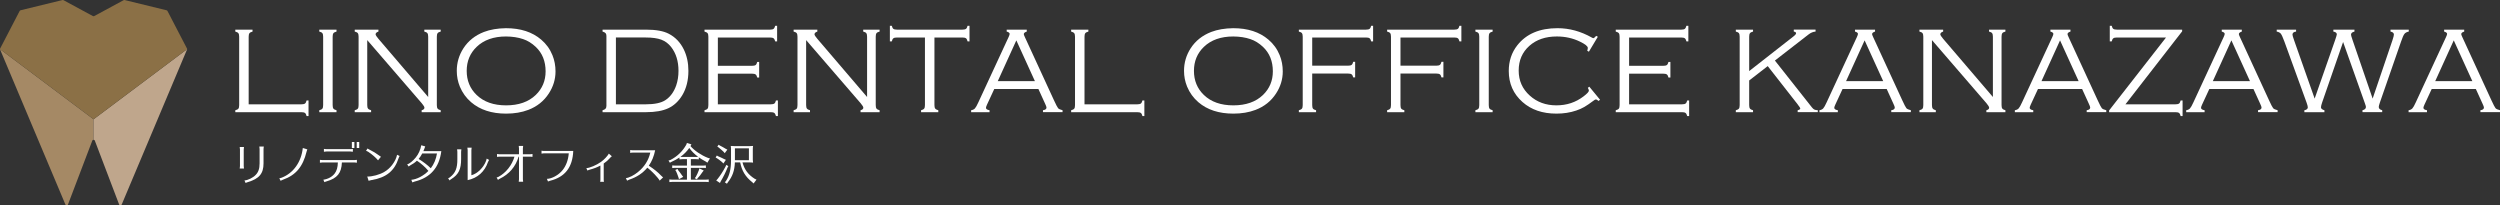 <?xml version="1.0" encoding="UTF-8"?><svg id="_レイヤー_2" xmlns="http://www.w3.org/2000/svg" viewBox="0 0 4037.86 331.69"><rect x="0" y="0" width="4037.86" height="331.69" fill="#333333" stroke="none"/><defs><style>.cls-1{fill:#fff;}.cls-2{fill:#8b7046;}.cls-3{fill:#a58965;}.cls-4{fill:#bfa68c;}</style></defs><g id="_レイヤー_1-2"><g><path class="cls-3" d="m.98,80.13l.13-.98-.84-.83c-.37.57-.26,1.18-.26,1.18.01.11.09.32.1.38.09.24.19.46.19.46l105.28,249.86c.67,1.76,3.05,2.02,4.08.46l39.52-103.85c.46-.69,1.19-1.04,1.93-1.04v-33.1L.98,80.13Z"/><path class="cls-4" d="m301.24,80.13l-.14-.98.85-.83c.37.57.25,1.18.25,1.18-.01.11-.09.32-.09.38-.09.24-.2.46-.2.46l-105.28,249.86c-.67,1.76-3.05,2.02-4.08.46l-39.52-103.85c-.46-.69-1.19-1.04-1.92-1.04v-33.1l150.13-112.54Z"/><path class="cls-2" d="m301.91,78.22l-31.4-60.44c-.31-.59-.85-1.02-1.5-1.18L201.32.07c-.55-.14-1.14-.06-1.64.21l-47.47,25.68c-.34.19-.72.28-1.1.28s-.76-.09-1.1-.28L102.55.28c-.5-.27-1.09-.35-1.64-.21L33.21,16.59c-.64.16-1.19.59-1.5,1.18L.32,78.22c-.31.59-.14,1.3.38,1.7l150.41,112.74h0s0,0,0,0h0s150.41-112.75,150.41-112.75c.52-.4.69-1.11.38-1.7"/><g><path class="cls-1" d="m401.63,168.49h85.16c2.73,0,4.67-.42,5.81-1.27,1.14-.85,2-2.51,2.59-4.98h3.12v25.19h-3.12c-.59-2.47-1.45-4.13-2.59-4.98-1.14-.85-3.08-1.27-5.81-1.27h-106.74v-3.12c2.54-.65,4.21-1.53,5.03-2.64.81-1.11,1.22-3.03,1.22-5.76V59.4c0-2.73-.42-4.65-1.27-5.76-.85-1.11-2.51-1.99-4.98-2.64v-3.12h27.83v3.12c-2.47.65-4.13,1.53-4.98,2.64-.85,1.11-1.27,3.03-1.27,5.76v109.08Z"/><path class="cls-1" d="m521.94,169.66V59.4c0-2.73-.42-4.67-1.27-5.81-.85-1.14-2.51-2-4.98-2.59v-3.12h27.83v3.12c-2.47.65-4.13,1.53-4.98,2.64-.85,1.11-1.27,3.03-1.27,5.76v110.25c0,2.73.41,4.66,1.22,5.76.81,1.11,2.49,1.99,5.03,2.64v3.12h-27.83v-3.12c2.54-.65,4.21-1.53,5.03-2.64.81-1.11,1.22-3.03,1.22-5.76Z"/><path class="cls-1" d="m593.14,64.78v104.88c0,2.67.42,4.57,1.27,5.71.85,1.14,2.51,2.04,4.98,2.69v3.12h-26.46v-3.12c2.54-.65,4.21-1.53,5.03-2.64.81-1.11,1.22-3.03,1.22-5.76V59.4c0-2.73-.42-4.67-1.27-5.81-.85-1.14-2.51-2-4.98-2.59v-3.12h38.3v3.12c-3.06,1.04-4.59,2.51-4.59,4.39,0,1.3,1.53,3.74,4.59,7.32l80.35,93.95V59.4c0-2.73-.42-4.67-1.27-5.81-.85-1.14-2.51-2-4.98-2.59v-3.12h26.46v3.12c-2.47.59-4.13,1.45-4.98,2.59-.85,1.14-1.27,3.08-1.27,5.81v110.25c0,2.73.42,4.66,1.27,5.76.85,1.11,2.51,1.99,4.98,2.64v3.12h-30.77v-3.12c3-.78,4.49-2.12,4.49-4,0-1.43-1.37-3.78-4.1-7.03l-88.27-102.25Z"/><path class="cls-1" d="m817.26,45.54c23.5,0,42.45,6.15,56.84,18.46,8.07,6.84,14.13,15.2,18.16,25.1,3.32,8.14,4.98,16.89,4.98,26.27,0,12.7-3.61,24.58-10.84,35.64-7.94,12.24-18.98,21.06-33.11,26.46-10.55,4.04-22.49,6.05-35.84,6.05-23.37,0-42.22-6.15-56.54-18.46-8.01-6.9-14.06-15.27-18.16-25.1-3.32-8.07-4.98-16.57-4.98-25.49,0-13.22,3.58-25.39,10.74-36.52,7.81-12.04,18.88-20.83,33.2-26.37,10.03-3.84,21.88-5.86,35.55-6.05Zm0,13.38c-19.99,0-35.81,5.6-47.46,16.8-10.68,10.29-16.02,23.21-16.02,38.77s5.34,28.58,16.02,38.87c11.59,11.2,27.47,16.8,47.66,16.8s36.2-5.6,47.85-16.8c10.61-10.29,15.92-22.98,15.92-38.09,0-16.34-5.31-29.52-15.92-39.55-6.38-5.99-13.22-10.19-20.51-12.6-8.07-2.73-17.25-4.13-27.54-4.2Z"/><path class="cls-1" d="m979.46,171.03V58.04c0-1.95-.46-3.45-1.37-4.49-.91-1.04-2.54-1.89-4.88-2.54v-3.12h70.31c15.95,0,28.16,2.21,36.62,6.64,10.68,5.53,18.81,14.06,24.41,25.59,4.88,10.09,7.32,21.55,7.32,34.38,0,15.17-3.29,28.26-9.86,39.26-5.92,9.77-13.43,16.78-22.51,21.04-9.08,4.26-21.08,6.4-35.99,6.4h-70.31v-3.12c2.34-.65,3.97-1.5,4.88-2.54.91-1.04,1.37-2.54,1.37-4.49Zm15.33-2.54h48.14c14.13,0,24.61-2.18,31.45-6.54,8.07-5.21,14-13.18,17.77-23.93,2.47-7.16,3.71-15.01,3.71-23.54,0-15.49-3.94-28.32-11.82-38.48-4.36-5.6-9.67-9.57-15.92-11.91s-14.65-3.52-25.2-3.52h-48.14v107.91Z"/><path class="cls-1" d="m1159.44,118.97v49.51h85.45c2.73,0,4.67-.42,5.81-1.27,1.14-.85,2-2.51,2.59-4.98h3.12v25.19h-3.12c-.65-2.47-1.55-4.13-2.68-4.98-1.14-.85-3.07-1.27-5.8-1.27h-106.94v-3.12c2.54-.65,4.21-1.53,5.03-2.64.81-1.11,1.22-3.03,1.22-5.76V59.4c0-2.73-.42-4.65-1.27-5.76-.85-1.11-2.51-1.99-4.98-2.64v-3.12h105.76c2.73,0,4.65-.42,5.76-1.25,1.11-.83,1.99-2.5,2.64-5h3.12v25.2h-3.12c-.59-2.45-1.45-4.1-2.59-4.96-1.14-.86-3.08-1.29-5.81-1.29h-84.18v45.7h55.18c2.73,0,4.67-.42,5.81-1.27,1.14-.85,2-2.51,2.59-4.98h3.12v25.2h-3.12c-.59-2.47-1.45-4.13-2.59-4.98-1.14-.85-3.08-1.27-5.81-1.27h-55.18Z"/><path class="cls-1" d="m1302.02,64.78v104.88c0,2.67.42,4.57,1.27,5.71.85,1.14,2.51,2.04,4.98,2.69v3.12h-26.46v-3.12c2.54-.65,4.21-1.53,5.03-2.64.81-1.11,1.22-3.03,1.22-5.76V59.4c0-2.73-.42-4.67-1.27-5.81-.85-1.14-2.51-2-4.98-2.59v-3.12h38.3v3.12c-3.06,1.04-4.59,2.51-4.59,4.39,0,1.3,1.53,3.74,4.59,7.32l80.35,93.95V59.4c0-2.73-.42-4.67-1.27-5.81-.85-1.14-2.51-2-4.98-2.59v-3.12h26.46v3.12c-2.47.59-4.13,1.45-4.98,2.59-.85,1.14-1.27,3.08-1.27,5.81v110.25c0,2.73.42,4.66,1.27,5.76.85,1.11,2.51,1.99,4.98,2.64v3.12h-30.77v-3.12c3-.78,4.49-2.12,4.49-4,0-1.43-1.37-3.78-4.1-7.03l-88.27-102.25Z"/><path class="cls-1" d="m1509.25,60.58v109.08c0,2.67.42,4.57,1.27,5.71.85,1.14,2.51,2.04,4.98,2.69v3.12h-27.83v-3.12c2.47-.65,4.13-1.53,4.98-2.64.85-1.11,1.27-3.03,1.27-5.76V60.58h-45.12c-2.73,0-4.67.41-5.81,1.24-1.14.83-2,2.5-2.59,5.01h-3.12v-25.2h3.12c.59,2.5,1.45,4.17,2.59,5,1.14.83,3.08,1.25,5.81,1.25h105.57c2.73,0,4.67-.42,5.81-1.25,1.14-.83,2-2.5,2.59-5h3.12v25.2h-3.12c-.59-2.51-1.45-4.18-2.59-5.01-1.14-.83-3.08-1.24-5.81-1.24h-45.12Z"/><path class="cls-1" d="m1677.16,143.78h-71.3l-11.72,25.29c-1.11,2.41-1.66,4.1-1.66,5.08,0,1.95,1.93,3.26,5.78,3.91v3.12h-29.74v-3.12c2.67-.46,4.7-1.43,6.1-2.93,1.4-1.5,3.24-4.75,5.52-9.77l48.83-105.37c1.17-2.54,1.76-4.26,1.76-5.18,0-1.69-1.6-2.96-4.79-3.81v-3.12h32.42v3.12c-3.19,1.04-4.79,2.41-4.79,4.1,0,.72.59,2.34,1.76,4.88l46.78,101.56c3.45,7.49,5.73,11.88,6.84,13.18,1.11,1.3,3.52,2.41,7.23,3.32v3.12h-31.64v-3.12c3.79-.52,5.68-1.95,5.68-4.3,0-1.04-.72-3.06-2.15-6.05l-10.91-23.93Zm-5.63-12.7l-30.02-65.87-29.98,65.87h60Z"/><path class="cls-1" d="m1751.63,168.49h85.16c2.73,0,4.67-.42,5.81-1.27,1.14-.85,2-2.51,2.59-4.98h3.12v25.19h-3.12c-.59-2.47-1.45-4.13-2.59-4.98-1.14-.85-3.08-1.27-5.81-1.27h-106.74v-3.12c2.54-.65,4.21-1.53,5.03-2.64.81-1.11,1.22-3.03,1.22-5.76V59.4c0-2.73-.42-4.65-1.27-5.76-.85-1.11-2.51-1.99-4.98-2.64v-3.12h27.83v3.12c-2.47.65-4.13,1.53-4.98,2.64-.85,1.11-1.27,3.03-1.27,5.76v109.08Z"/><path class="cls-1" d="m1991.87,45.54c23.5,0,42.45,6.15,56.84,18.46,8.07,6.84,14.13,15.2,18.16,25.1,3.32,8.14,4.98,16.89,4.98,26.27,0,12.7-3.61,24.58-10.84,35.64-7.94,12.24-18.98,21.06-33.11,26.46-10.55,4.04-22.49,6.05-35.84,6.05-23.37,0-42.22-6.15-56.54-18.46-8.01-6.9-14.06-15.27-18.16-25.1-3.32-8.07-4.98-16.57-4.98-25.49,0-13.22,3.58-25.39,10.74-36.52,7.81-12.04,18.88-20.83,33.2-26.37,10.03-3.84,21.88-5.86,35.55-6.05Zm0,13.38c-19.99,0-35.81,5.6-47.46,16.8-10.68,10.29-16.02,23.21-16.02,38.77s5.34,28.58,16.02,38.87c11.59,11.2,27.47,16.8,47.66,16.8s36.2-5.6,47.85-16.8c10.61-10.29,15.92-22.98,15.92-38.09,0-16.34-5.31-29.52-15.92-39.55-6.38-5.99-13.22-10.19-20.51-12.6-8.07-2.73-17.25-4.13-27.54-4.2Z"/><path class="cls-1" d="m2119.41,60.58v45.51h57.81c2.73,0,4.67-.42,5.81-1.27,1.14-.85,2-2.51,2.59-4.98h3.12v25.2h-3.12c-.59-2.47-1.45-4.13-2.59-4.98-1.14-.85-3.08-1.27-5.81-1.27h-57.81v50.88c0,2.73.41,4.66,1.22,5.76.81,1.11,2.49,1.99,5.03,2.64v3.12h-27.83v-3.12c2.47-.65,4.13-1.53,4.98-2.64.85-1.11,1.27-3.03,1.27-5.76V59.4c0-2.73-.42-4.67-1.27-5.81-.85-1.14-2.51-2-4.98-2.59v-3.12h108.4c2.73,0,4.67-.42,5.81-1.25,1.14-.83,2-2.5,2.59-5h3.12v25.2h-3.12c-.59-2.51-1.45-4.18-2.59-5.01-1.14-.83-3.08-1.24-5.81-1.24h-86.82Z"/><path class="cls-1" d="m2261.98,60.58v45.51h57.81c2.73,0,4.67-.42,5.81-1.27,1.14-.85,2-2.51,2.59-4.98h3.12v25.2h-3.12c-.59-2.47-1.45-4.13-2.59-4.98-1.14-.85-3.08-1.27-5.81-1.27h-57.81v50.88c0,2.73.41,4.66,1.22,5.76.81,1.11,2.49,1.99,5.03,2.64v3.12h-27.83v-3.12c2.47-.65,4.13-1.53,4.98-2.64.85-1.11,1.27-3.03,1.27-5.76V59.4c0-2.73-.42-4.67-1.27-5.81-.85-1.14-2.51-2-4.98-2.59v-3.12h108.4c2.73,0,4.67-.42,5.81-1.25,1.14-.83,2-2.5,2.59-5h3.12v25.2h-3.12c-.59-2.51-1.45-4.18-2.59-5.01-1.14-.83-3.08-1.24-5.81-1.24h-86.82Z"/><path class="cls-1" d="m2389.23,169.66V59.4c0-2.73-.42-4.67-1.27-5.81-.85-1.14-2.51-2-4.98-2.59v-3.12h27.83v3.12c-2.47.65-4.13,1.53-4.98,2.64-.85,1.11-1.27,3.03-1.27,5.76v110.25c0,2.73.41,4.66,1.22,5.76.81,1.11,2.49,1.99,5.03,2.64v3.12h-27.83v-3.12c2.54-.65,4.21-1.53,5.03-2.64.81-1.11,1.22-3.03,1.22-5.76Z"/><path class="cls-1" d="m2580.73,59.4l-14.45,24.12-2.64-1.56c.59-1.95.88-3.48.88-4.59,0-2.67-4.17-6.02-12.5-10.06-11.46-5.6-23.96-8.4-37.5-8.4-18.23,0-33.01,5.04-44.34,15.12-11.52,10.28-17.29,23.58-17.29,39.91s5.99,29.76,17.97,40.49c11.59,10.47,25.88,15.71,42.87,15.71s31.25-4.83,43.95-14.5c5.73-4.36,8.59-7.45,8.59-9.28,0-.91-.55-2.41-1.66-4.49l2.34-1.86,17.38,21.09-2.44,1.96c-1.82-1.63-3.32-2.45-4.49-2.45-.72,0-1.95.69-3.71,2.05-5.99,4.5-10.95,7.88-14.89,10.13-3.94,2.25-8.25,4.16-12.94,5.72-9.7,3.33-20.38,4.99-32.03,4.99-22.46,0-40.72-6.25-54.79-18.75-14.78-13.09-22.17-29.79-22.17-50.1,0-16.02,4.62-29.88,13.87-41.6,14.45-18.36,36.1-27.54,64.94-27.54,19.08,0,37.53,5.05,55.37,15.14,1.17.65,1.99.98,2.44.98.85,0,2.38-1.24,4.59-3.71l2.64,1.46Z"/><path class="cls-1" d="m2631.22,118.97v49.51h85.45c2.73,0,4.67-.42,5.81-1.27,1.14-.85,2-2.51,2.59-4.98h3.12v25.19h-3.12c-.65-2.47-1.55-4.13-2.68-4.98-1.14-.85-3.07-1.27-5.8-1.27h-106.94v-3.12c2.54-.65,4.21-1.53,5.03-2.64.81-1.11,1.22-3.03,1.22-5.76V59.4c0-2.73-.42-4.65-1.27-5.76-.85-1.11-2.51-1.99-4.98-2.64v-3.12h105.76c2.73,0,4.65-.42,5.76-1.25,1.11-.83,1.99-2.5,2.64-5h3.12v25.2h-3.12c-.59-2.45-1.45-4.1-2.59-4.96-1.14-.86-3.08-1.29-5.81-1.29h-84.18v45.7h55.18c2.73,0,4.67-.42,5.81-1.27,1.14-.85,2-2.51,2.59-4.98h3.12v25.2h-3.12c-.59-2.47-1.45-4.13-2.59-4.98-1.14-.85-3.08-1.27-5.81-1.27h-55.18Z"/><path class="cls-1" d="m2825.17,130.01v39.65c0,2.67.42,4.57,1.27,5.71.85,1.14,2.51,2.04,4.98,2.69v3.12h-27.83v-3.12c2.47-.65,4.13-1.53,4.98-2.64.85-1.11,1.27-3.03,1.27-5.76V59.4c0-2.73-.42-4.67-1.27-5.81-.85-1.14-2.51-2-4.98-2.59v-3.12h27.83v3.12c-2.47.65-4.13,1.53-4.98,2.64-.85,1.11-1.27,3.03-1.27,5.76v55.4l71.94-56.29c2.53-1.95,3.8-3.55,3.8-4.79,0-1.43-1.23-2.34-3.7-2.73v-3.12h35.19v3.12c-3.91.26-7.75,1.86-11.52,4.79l-54.17,42.01,59.63,75.47c1.43,1.82,2.77,3.04,4,3.66,1.24.62,3.12.99,5.66,1.12v3.12h-32.52v-3.12c2.8-.65,4.2-1.59,4.2-2.83,0-.78-1.43-3.03-4.3-6.74l-48.26-61.71-29.96,23.23Z"/><path class="cls-1" d="m3047.28,143.78h-71.3l-11.72,25.29c-1.11,2.41-1.66,4.1-1.66,5.08,0,1.95,1.93,3.26,5.78,3.91v3.12h-29.74v-3.12c2.67-.46,4.7-1.43,6.1-2.93,1.4-1.5,3.24-4.75,5.52-9.77l48.83-105.37c1.17-2.54,1.76-4.26,1.76-5.18,0-1.69-1.6-2.96-4.79-3.81v-3.12h32.42v3.12c-3.19,1.04-4.79,2.41-4.79,4.1,0,.72.59,2.34,1.76,4.88l46.78,101.56c3.45,7.49,5.73,11.88,6.84,13.18,1.11,1.3,3.52,2.41,7.23,3.32v3.12h-31.64v-3.12c3.79-.52,5.68-1.95,5.68-4.3,0-1.04-.72-3.06-2.15-6.05l-10.91-23.93Zm-5.63-12.7l-30.02-65.87-29.98,65.87h60Z"/><path class="cls-1" d="m3120.38,64.78v104.88c0,2.67.42,4.57,1.27,5.71.85,1.14,2.51,2.04,4.98,2.69v3.12h-26.46v-3.12c2.54-.65,4.21-1.53,5.03-2.64.81-1.11,1.22-3.03,1.22-5.76V59.4c0-2.73-.42-4.67-1.27-5.81-.85-1.14-2.51-2-4.98-2.59v-3.12h38.3v3.12c-3.06,1.04-4.59,2.51-4.59,4.39,0,1.3,1.53,3.74,4.59,7.32l80.35,93.95V59.4c0-2.73-.42-4.67-1.27-5.81-.85-1.14-2.51-2-4.98-2.59v-3.12h26.46v3.12c-2.47.59-4.13,1.45-4.98,2.59-.85,1.14-1.27,3.08-1.27,5.81v110.25c0,2.73.42,4.66,1.27,5.76.85,1.11,2.51,1.99,4.98,2.64v3.12h-30.77v-3.12c3-.78,4.49-2.12,4.49-4,0-1.43-1.37-3.78-4.1-7.03l-88.27-102.25Z"/><path class="cls-1" d="m3362.91,143.78h-71.3l-11.72,25.29c-1.11,2.41-1.66,4.1-1.66,5.08,0,1.95,1.93,3.26,5.78,3.91v3.12h-29.74v-3.12c2.67-.46,4.7-1.43,6.1-2.93,1.4-1.5,3.24-4.75,5.52-9.77l48.83-105.37c1.17-2.54,1.76-4.26,1.76-5.18,0-1.69-1.6-2.96-4.79-3.81v-3.12h32.42v3.12c-3.19,1.04-4.79,2.41-4.79,4.1,0,.72.59,2.34,1.76,4.88l46.78,101.56c3.45,7.49,5.73,11.88,6.84,13.18,1.11,1.3,3.52,2.41,7.23,3.32v3.12h-31.64v-3.12c3.79-.52,5.68-1.95,5.68-4.3,0-1.04-.72-3.06-2.15-6.05l-10.91-23.93Zm-5.63-12.7l-30.02-65.87-29.98,65.87h60Z"/><path class="cls-1" d="m3524.48,47.88v2.73l-91.56,117.87h80.73c2.73,0,4.67-.42,5.81-1.27,1.14-.85,2-2.51,2.59-4.98h3.12v25.19h-3.12c-.59-2.47-1.45-4.13-2.59-4.98-1.14-.85-3.08-1.27-5.81-1.27h-107.13v-2.83l91.93-117.77h-79.33c-2.74,0-4.67.43-5.81,1.29-1.14.86-2,2.51-2.59,4.96h-3.12v-25.2h3.12c.59,2.5,1.45,4.17,2.59,5,1.14.83,3.08,1.25,5.81,1.25h105.37Z"/><path class="cls-1" d="m3639.66,143.78h-71.3l-11.72,25.29c-1.11,2.41-1.66,4.1-1.66,5.08,0,1.95,1.93,3.26,5.78,3.91v3.12h-29.74v-3.12c2.67-.46,4.7-1.43,6.1-2.93,1.4-1.5,3.24-4.75,5.52-9.77l48.83-105.37c1.17-2.54,1.76-4.26,1.76-5.18,0-1.69-1.6-2.96-4.79-3.81v-3.12h32.42v3.12c-3.19,1.04-4.79,2.41-4.79,4.1,0,.72.59,2.34,1.76,4.88l46.78,101.56c3.45,7.49,5.73,11.88,6.84,13.18,1.11,1.3,3.52,2.41,7.23,3.32v3.12h-31.64v-3.12c3.79-.52,5.68-1.95,5.68-4.3,0-1.04-.72-3.06-2.15-6.05l-10.91-23.93Zm-5.63-12.7l-30.02-65.87-29.98,65.87h60Z"/><path class="cls-1" d="m3784.44,67.83l-33.77,97.44c-1.31,3.84-1.96,6.51-1.96,8.01,0,2.15,1.86,3.74,5.57,4.79v3.12h-32.4v-3.12c3.71-.72,5.57-2.31,5.57-4.79,0-1.37-.72-4.04-2.15-8.01l-35.67-98.14c-2.48-6.71-4.38-10.92-5.72-12.65-1.34-1.72-3.57-2.88-6.69-3.47v-3.12h31.31v3.12c-3.91.46-5.86,2.12-5.86,4.98,0,1.04.88,4.07,2.64,9.08l33.2,94.19,32.95-94.19c1.89-5.53,2.84-8.72,2.84-9.57,0-2.34-1.86-3.84-5.57-4.49v-3.12h34.06v3.12c-3.72.91-5.57,2.57-5.57,4.98,0,.98.88,4,2.64,9.08l32.31,94.19,31.97-94.19c1.57-4.69,2.35-7.78,2.35-9.28,0-2.47-1.83-4.07-5.48-4.79v-3.12h29.51v3.12c-3.19.65-5.52,1.9-6.99,3.76-1.47,1.86-3.27,5.97-5.42,12.35l-34.11,98.14c-1.3,3.78-1.95,6.28-1.95,7.52,0,2.6,1.86,4.36,5.57,5.27v3.12h-31.86v-3.12c3.71-.85,5.57-2.64,5.57-5.37,0-.85-.65-3.06-1.96-6.64l-34.9-98.22Z"/><path class="cls-1" d="m3998.84,143.78h-71.3l-11.72,25.29c-1.11,2.41-1.66,4.1-1.66,5.08,0,1.95,1.93,3.26,5.78,3.91v3.12h-29.74v-3.12c2.67-.46,4.7-1.43,6.1-2.93,1.4-1.5,3.24-4.75,5.52-9.77l48.83-105.37c1.17-2.54,1.76-4.26,1.76-5.18,0-1.69-1.6-2.96-4.79-3.81v-3.12h32.42v3.12c-3.19,1.04-4.79,2.41-4.79,4.1,0,.72.59,2.34,1.76,4.88l46.78,101.56c3.45,7.49,5.73,11.88,6.84,13.18,1.11,1.3,3.52,2.41,7.23,3.32v3.12h-31.64v-3.12c3.79-.52,5.68-1.95,5.68-4.3,0-1.04-.72-3.06-2.15-6.05l-10.91-23.93Zm-5.63-12.7l-30.02-65.87-29.98,65.87h60Z"/></g><g><path class="cls-1" d="m387.15,272.2c.28-1.61.42-2.59.42-3.92v-26.88c0-1.19-.14-2.38-.42-3.99h6.93c-.28,1.54-.42,2.8-.42,3.99v26.88c0,1.26.14,2.45.42,3.92h-6.93Zm7.7,19.25c5.6-.35,13.72-4.34,17.99-8.82,4.41-4.34,6.44-10.15,6.44-18.83v-23.17c0-1.12-.14-2.31-.42-3.92h7.21c-.28,1.54-.42,2.8-.42,3.92v23.17c0,16.52-6.93,24.85-25.27,30.31-1.54.42-2.31.77-3.64,1.47l-1.89-4.13Z"/><path class="cls-1" d="m451.13,287.95c1.05-.14,1.26-.14,3.85-.98,18.83-7.28,31.64-25.27,34.09-47.89l7.28,2.17c-.49,1.05-.77,2.03-1.19,3.71-5.95,24.43-17.5,38.08-38.36,45.37-1.61.63-2.45.98-3.57,1.68l-2.1-4.06Z"/><path class="cls-1" d="m520.71,262.39c-1.26,0-2.31.14-3.99.42v-4.62c1.4.28,2.52.35,3.99.35h51.81c1.47,0,2.59-.07,3.92-.35v4.62c-1.68-.28-2.66-.42-3.92-.42h-20.3c-.7,17.15-7.49,25.55-24.71,30.52-2.38.77-2.66.84-3.5,1.33l-1.75-3.99c7.56-.98,14.35-4.76,18.41-10.15,3.22-4.2,4.83-9.94,5.04-17.71h-24.99Zm49.22-17.29c-1.61-.28-2.59-.42-3.92-.42h-38.92c-1.19,0-2.24.14-3.92.42v-4.62c1.26.28,2.45.42,3.92.42h38.92c1.54,0,2.66-.14,3.92-.42v4.62Zm2.45-15.75v9.66h-4.06v-9.66h4.06Zm7.84,0v9.66h-4.06v-9.66h4.06Z"/><path class="cls-1" d="m610.59,258.96c-3.22-4.13-9.52-9.59-16.17-14-1.26-.7-1.96-1.05-3.22-1.47l2.52-3.71c.91.77,1.61,1.26,2.8,1.75,5.81,2.87,11.69,6.44,15.47,9.38.7.63,2.17,1.68,3.29,2.31l-4.69,5.74Zm-17.43,26.18c8.12.21,19.81-2.94,27.3-7.35,9.87-5.39,18.83-17.36,20.86-27.79l4.2,1.96c-.77,1.05-1.26,2.1-1.68,3.43-6.79,20.93-20.16,31.64-44.45,35.56-1.61.28-3.08.63-4.06,1.05l-2.17-6.86Z"/><path class="cls-1" d="m657.63,265.4c3.29-.56,9.52-5.6,14-11.2,4.34-5.32,7.7-12.81,8.75-19.6l6.44,1.89c-.21.42-.35.77-.49,1.19-.14.21-.42,1.05-.84,2.31-.56,1.54-.91,2.45-1.68,4.13h28.98c-3.36,26.6-17.64,42.91-43.12,49.14-1.33.42-2.24.77-3.64,1.33l-1.68-4.2c8.68-.63,19.95-6.51,27.58-14.35-5.11-6.16-11.41-11.76-18.55-16.52-3.15,3.01-6.44,5.32-10.5,7.42-1.47.84-2.1,1.26-2.94,1.96l-2.31-3.5Zm24.36-17.5c-1.75,3.29-3.78,6.44-5.81,8.82,7.84,4.9,14,9.59,19.6,15.05,5.11-6.58,8.54-14.77,10.01-23.87h-23.8Z"/><path class="cls-1" d="m723.78,287.95c1.19-.49,2.1-.98,3.01-1.68,8.89-6.93,12.04-14.7,11.9-29.47v-11.62c0-1.26-.14-2.24-.42-3.99h6.93c-.28,1.54-.42,2.8-.42,3.99v11.62c.07,16.52-4.06,25.06-15.82,32.41-1.54.98-2.24,1.54-2.8,2.24l-2.38-3.5Zm31.57-45.5c0-1.26-.14-2.38-.49-3.92h6.93c-.28,1.54-.42,2.8-.42,3.92v40.6c9.66-2.52,19.74-12.39,23.8-23.45.35-1.05.7-2.31.91-3.43l3.85,2.1c-.63,1.05-1.33,2.38-1.68,3.29-5.46,15.82-16.87,26.04-32.9,29.4v-48.52Z"/><path class="cls-1" d="m838.24,239.57c0-1.12-.14-2.45-.42-3.92h7.14c-.28,1.4-.42,2.8-.42,3.92v9.59h11.62c1.19,0,2.31-.14,3.92-.42v4.62l-.35-.07c-1.89-.21-2.31-.28-3.57-.28h-11.62v36.61c0,1.19.14,2.38.42,3.92h-7.14c.28-1.68.42-2.66.42-3.92v-36.61h-.63c-4.69,16.1-15.19,28.35-30.59,35.77-1.05.56-2.1,1.19-2.73,1.82l-2.17-3.99c.98-.14,2.38-.63,3.22-1.12,11.97-6.51,21.63-18.76,25.62-32.48h-24.29c-1.19,0-1.96.07-3.92.35v-4.62c1.54.28,2.8.42,3.92.42h31.57v-9.59Z"/><path class="cls-1" d="m878.55,247.62c-1.19,0-1.68.07-3.92.49v-4.76c1.33.35,2.45.42,3.92.42h47.33c-1.05,26.39-13.3,42.21-37.38,48.17-1.12.28-1.75.49-3.43,1.19l-1.75-4.27c7.7,0,18.97-6.16,25.06-13.79,5.81-6.93,9.38-16.52,10.29-27.44h-40.11Z"/><path class="cls-1" d="m947.08,271.5c4.83.07,16.59-4.9,23.52-9.94,4.9-3.43,10.99-9.87,12.74-13.44l4.9,4.27c-1.19.84-2.31,1.82-3.43,3.22-2.31,2.73-6.02,6.02-9.73,8.47v25.76c0,1.47.14,2.59.42,3.78h-6.16c.28-1.19.42-2.31.42-3.78v-22.47c-5.39,2.94-10.64,4.9-17.92,6.86-1.4.35-2.59.84-3.22,1.19l-1.54-3.92Z"/><path class="cls-1" d="m1021.77,246.5c-1.26,0-2.52.14-3.92.49v-4.69c1.4.28,2.73.42,3.92.42h36.4c-1.96,9.73-5.39,17.99-10.22,24.92,8.47,5.46,14.7,10.57,19.95,16.1.98.98,2.31,2.24,3.08,2.8l-5.53,5.18c-1.96-4.2-13.09-15.89-19.88-20.93-7.49,8.96-16.94,15.26-29.12,19.32-1.05.35-1.68.63-3.64,1.68l-1.89-4.13c4.9-.35,13.58-4.76,19.74-10.01,10.22-8.26,16.87-18.83,19.67-31.15h-28.56Z"/><path class="cls-1" d="m1115.22,235.93c6.02,7.14,17.43,14.91,28.28,19.11l3.15.84-4.13,6.93-2.52-1.82c-4.27-2.24-7.91-4.48-11.34-6.86v3.29l-.77-.07-.98-.14c-.77-.07-1.75-.14-2.94-.14h-8.12v10.43h19.53c1.68,0,2.59-.07,4.69-.35v4.27l-.77-.07-.98-.14c-.77-.07-1.75-.14-2.94-.14h-19.53v19.11h24.22c1.61,0,2.66-.07,4.62-.35v4.27l-.77-.07-.98-.14c-.77-.07-1.68-.14-2.87-.14h-54.33c-1.68,0-2.38.07-4.62.35v-4.27c2.17.28,3.08.35,4.62.35h23.8v-19.11h-19.11c-1.75,0-2.45.07-4.69.35v-4.27c2.17.28,3.15.35,4.69.35h19.11v-10.43h-7.49c-1.82,0-2.38.07-4.62.35v-3.01c-4.2,2.73-7.63,4.62-13.02,7.07l-2.45,1.33-2.24-3.5,3.01-.91c11.06-5.6,19.81-14.07,25.83-24.92l.91-2.59,7.28,2.31-1.54,2.73Zm-20.02,38.78c2.31,2.8,3.92,4.97,6.44,8.61l1.82,2.38-6.86,3.71-.77-2.8c-1.75-5.04-2.52-7.14-3.85-9.94l-1.33-2.1,3.5-1.82,1.05,1.96Zm28.77-21.21c1.54,0,2.1-.07,3.57-.21-5.67-4.2-10.5-9.03-14.28-14.35-3.64,5.32-8.68,10.43-14.28,14.42,1.05.14,1.89.14,3.08.14h21.91Zm12.67,21.91l-1.89,2.31c-2.87,4.27-5.32,7.42-7.63,9.73l-1.61,2.1-3.36-1.75,1.75-2.24c1.82-3.22,3.22-6.37,4.9-10.78l.84-2.8,7,3.43Z"/><path class="cls-1" d="m1159.81,252.38c2.87,1.12,5.67,2.45,9.73,4.48l2.87,1.26-3.99,5.95-2.03-2.1c-4.13-3.5-6.23-5.04-8.47-6.37l-2.1-1.19,1.96-3.22,2.03,1.19Zm16.59,15.89l-1.4,2.59c-2.59,6.65-7.07,15.75-10.71,21.7l-1.47,2.94-6.02-3.99,2.24-2.52c3.85-4.69,9.24-13.02,12.74-19.81l1.19-2.87,3.43,1.96Zm-13.79-33.25c3.01,1.47,6.65,3.5,9.66,5.39l2.52,1.26-4.27,5.74-1.82-2.24c-2.94-2.73-5.04-4.62-8.19-7.14l-1.96-1.26,2.17-3.01,1.89,1.26Zm47.89.98c2.59,0,3.64-.07,5.81-.28-.35,2.24-.42,3.22-.42,6.02v16.31c0,1.33.14,3.01.42,4.62-2.31-.28-3.08-.35-5.81-.35h-11.27c3.08,11.48,9.17,19.74,19.53,26.32l3.08,1.47-4.69,6.23-2.45-2.31c-10.71-8.47-16.73-18.41-19.18-31.71h-8.61c-.42,13.02-3.92,22.89-11.34,32.13l-1.47,2.31-3.43-2.38,1.82-2.03c5.67-8.68,8.19-18.9,8.19-33.18v-18.2c0-1.96-.07-3.01-.42-5.25,2.03.21,3.01.28,5.74.28h24.5Zm-23.52,3.57v19.18h22.61v-19.18h-22.61Z"/></g></g></g></svg>